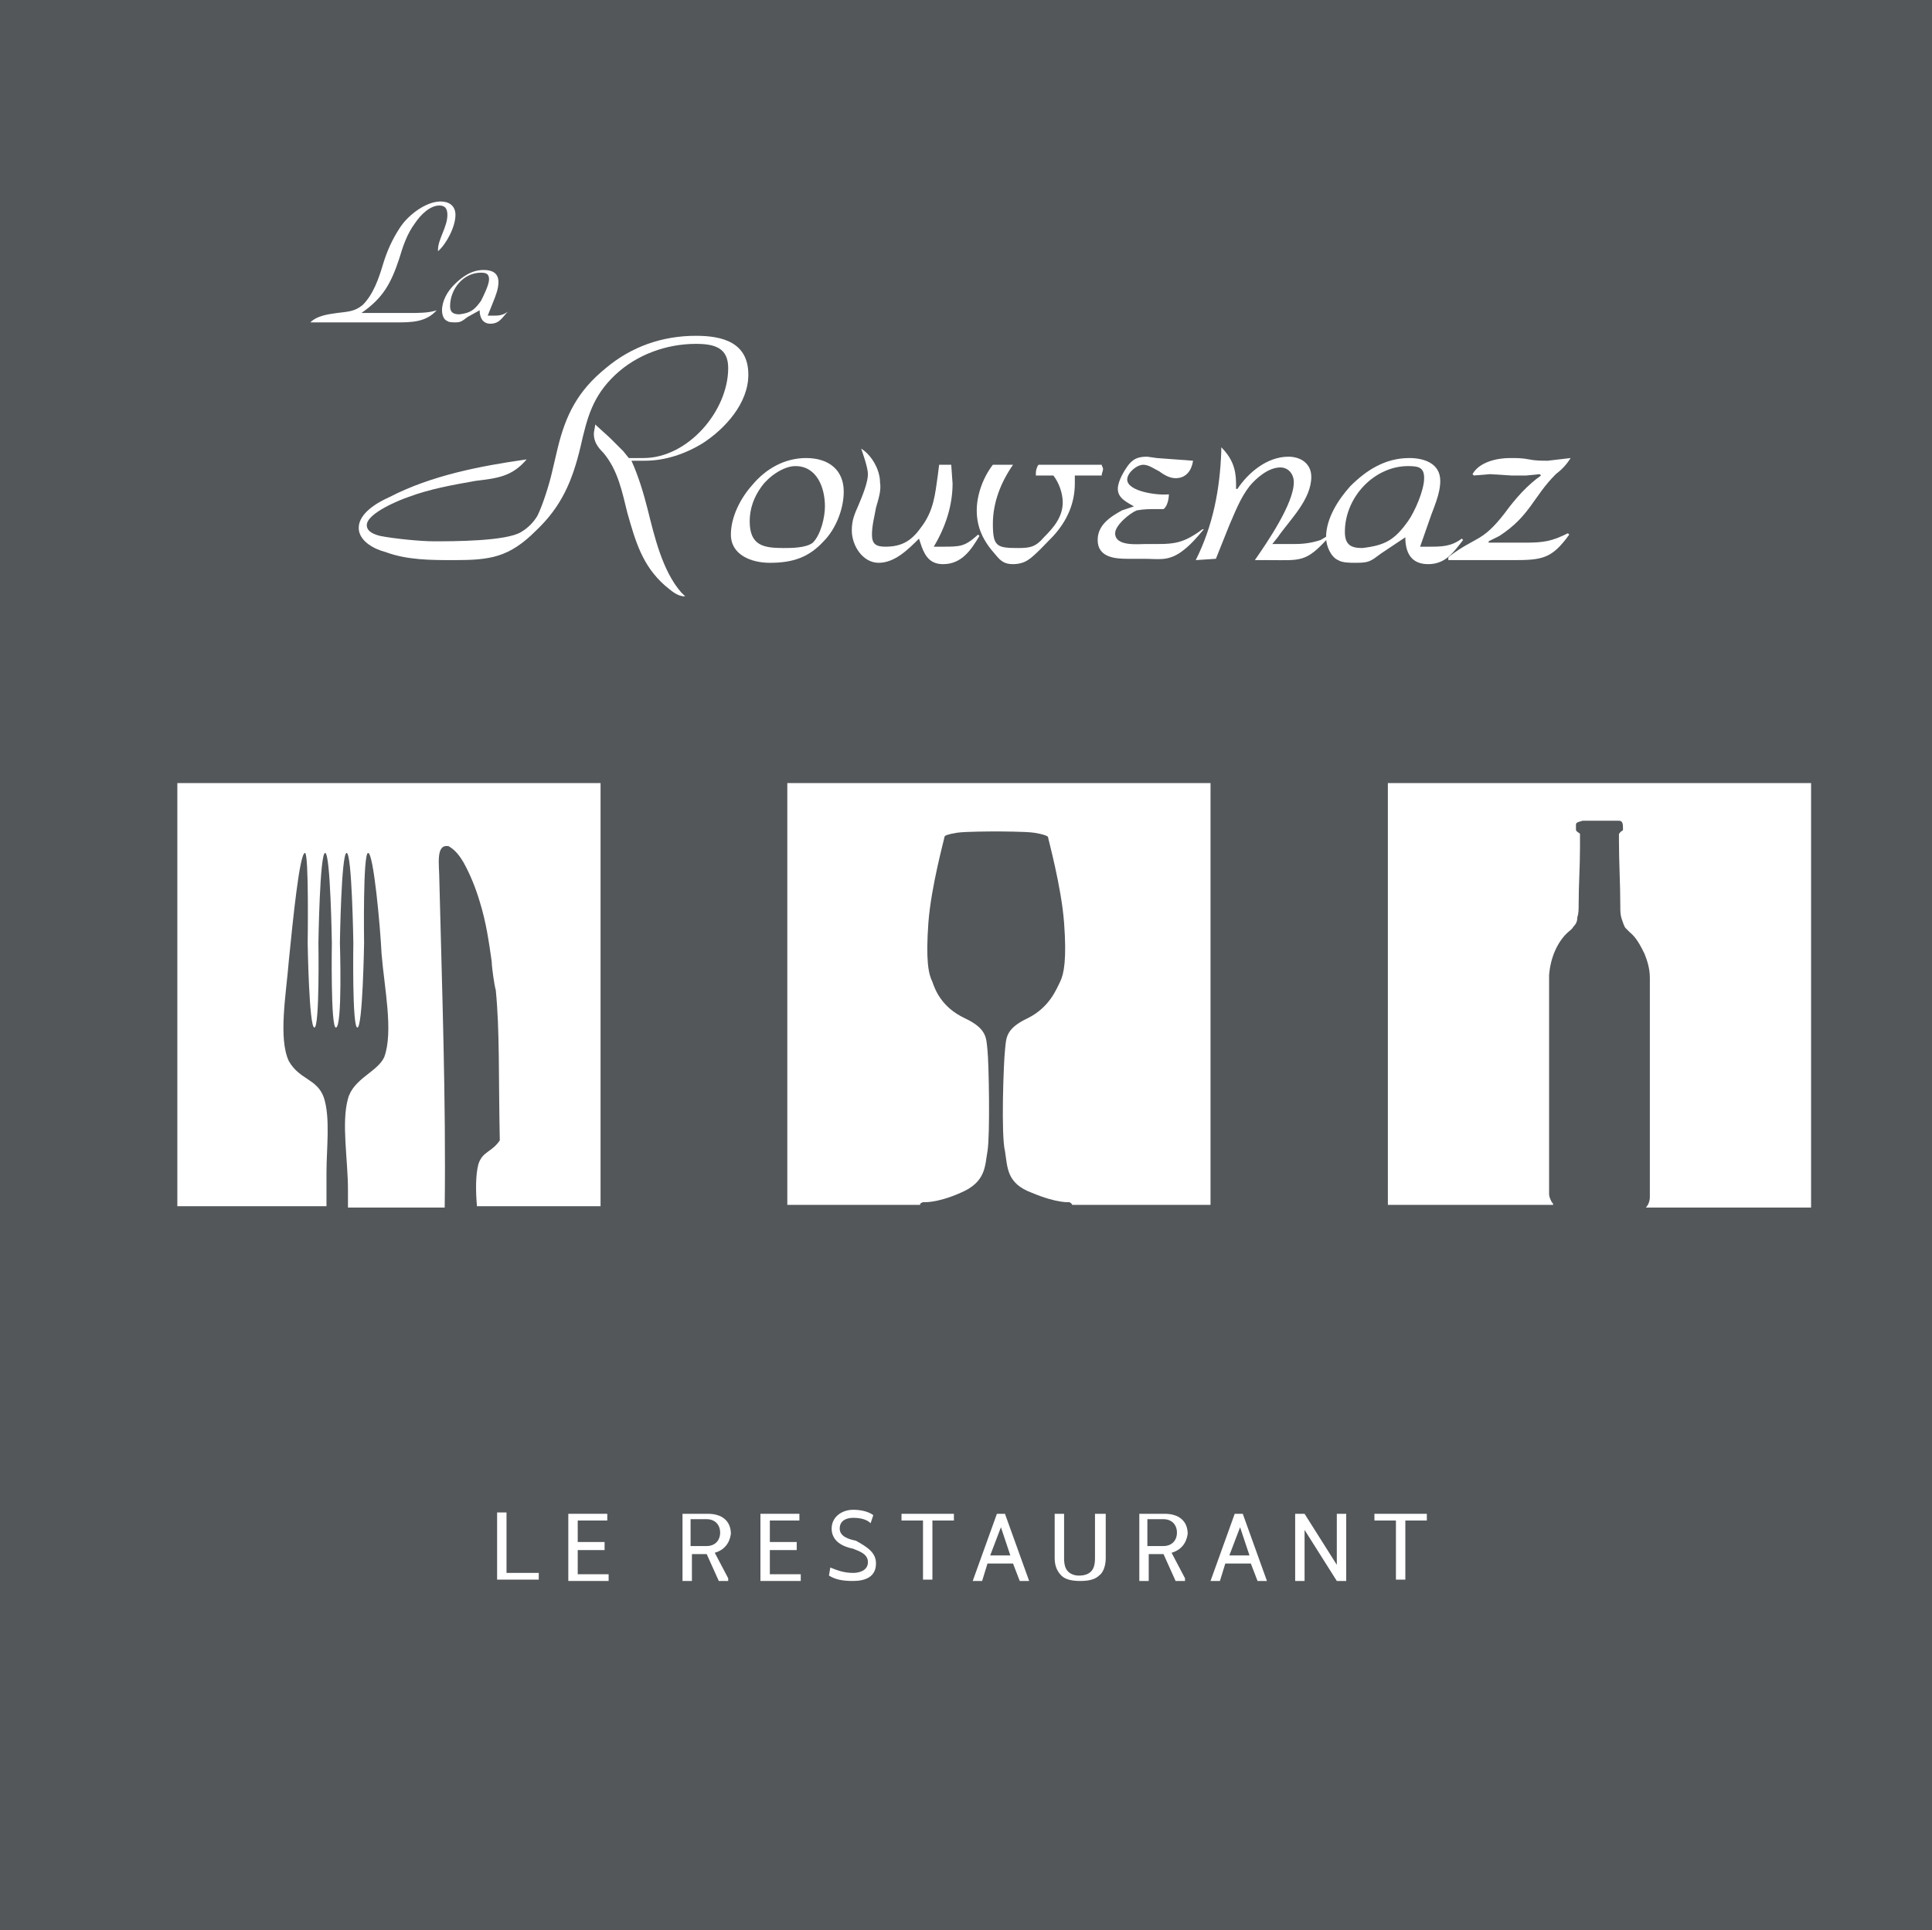 <svg enable-background="new 0 0 143.8 143.7" viewBox="0 0 143.8 143.7" xmlns="http://www.w3.org/2000/svg"><path d="m0 0v143.7h143.8v-143.7z" fill="#53575a"/><g fill="#fff"><path d="m13.4 89.8h10.9c0-.8 0-1.7 0-2.5 0-1.8.3-4.1-.2-5.6-.5-1.4-1.8-1.3-2.6-2.7-.8-1.7-.2-5 0-7.5.3-3 .8-8 1.2-8 .3 0 .2 6.7.2 6.7s.1 6.3.5 6.3.3-6.3.3-6.3.1-6.7.5-6.7.5 6.7.5 6.7-.1 6.3.3 6.3c.5 0 .3-6.3.3-6.3s.1-6.7.5-6.7.5 6.7.5 6.7-.1 6.3.3 6.3.5-6.3.5-6.3-.1-6.7.3-6.7.9 5.4 1 7.5c.2 2.5.9 5.8.2 7.7-.5 1.1-2.3 1.6-2.7 3.1-.5 1.8 0 4.5 0 6.8v1.3h7.2c.1-8-.2-16.3-.4-24.4 0-1.1-.3-2.7.7-2.5.5.3.8.7 1.1 1.2.5.9.9 1.9 1.2 2.9.5 1.6.7 3.1.9 4.5 0 .4.2 1.8.3 2.1.3 3 .2 6.3.3 11.2-.6.9-1.3.8-1.6 1.8-.2.8-.2 1.9-.1 3.1h9.2v-31.5h-31.5v31.5z"/><path d="m58.4 89.7h10.1c-.1-.1.2-.2.2-.2s1 .1 2.8-.7c1.9-.8 1.8-2 2-3.1.2-1.2.1-6.6 0-7.5s0-1.6-1.7-2.4-2.2-2.1-2.4-2.7c-.3-.6-.5-1.6-.3-4.4.2-2.7 1.2-6.3 1.2-6.4s.3-.2.9-.3 2.7-.1 2.9-.1c.2 0 2.3 0 2.9.1s.9.2 1 .3c0 .1 1 3.7 1.2 6.4s0 3.8-.3 4.4-.8 1.9-2.4 2.7c-1.7.8-1.6 1.5-1.7 2.4s-.3 6.3 0 7.5c.2 1.2.1 2.4 2 3.1 1.9.8 2.8.7 2.8.7s.2.1.2.2h10.3v-31.4h-31.5v31.4z"/><path d="m103.3 89.7h12.3c0-.1 0-.1-.1-.2-.1-.2-.2-.4-.2-.6 0-.3 0-.7 0-1.1v-13c0-.8 0-1.5 0-2.2.1-1.3.6-2.4 1.3-3.1.2-.2.4-.3.5-.5.2-.2.3-.4.3-.7.1-.3.1-.6.1-1 0-1.4.1-2.8.1-4.2 0-.2 0-.4 0-.5 0-.2 0-.4 0-.5s-.2-.1-.3-.3c0-.1 0-.3 0-.4 0-.2.2-.2.5-.3h.2 2 .5c.3 0 .3.3.3.6v.1c-.1.1-.2.1-.3.3v.5c0 1.6.1 3.2.1 4.8 0 .4 0 .7.1 1s.2.6.3.7l.3.3c.5.4.8 1 1.1 1.6.2.5.4 1.1.4 1.8v2.2 13 1.1c0 .3-.1.6-.3.8h12.3v-31.6h-31.5z"/><path d="m45.4 32.6 1 1 .4.5h1.1c3.3 0 6.3-3.5 6.3-6.7 0-1.5-1-1.8-2.4-1.8-2.2 0-4.4.8-6 2.3-1.7 1.6-2.1 3.2-2.6 5.4-.6 2.5-1.4 4.4-3.3 6.2-2 2-3.4 2.2-6.1 2.2-1.7 0-3.5 0-5.1-.6-.8-.2-2-.8-2-1.8 0-1.1 1.4-1.9 2.3-2.3 3.1-1.6 6.7-2.3 10.2-2.8-1.1 1.3-2.2 1.4-3.8 1.6-1.7.3-3.4.6-5 1.2-.6.2-3.1 1.2-3.1 2.1 0 .5.6.7 1 .8 1 .2 3 .4 4 .4 1.4 0 5.4 0 6.5-.7.5-.3.9-.7 1.2-1.2.4-.8.9-2.4 1.1-3.3l.4-1.7c.6-2.5 1.5-4.3 3.6-6 1.9-1.6 4.2-2.4 6.7-2.4 2 0 3.9.5 3.9 2.9 0 2.1-1.7 4-3.4 5.1-1.3.8-2.8 1.3-4.3 1.3h-1c.5 1.1.9 2.4 1.2 3.6.5 2 1.1 4.6 2.5 6.2l.3.3c-.6 0-1-.4-1.5-.8-1.7-1.5-2.2-3.3-2.8-5.4-.4-1.6-.7-3.2-1.8-4.5-.4-.4-.7-.8-.7-1.4 0-.2.1-.5.1-.7z"/><path d="m54.4 39.8c0-1.3.7-2.7 1.6-3.7 1-1.2 2.4-2 4-2 1.7 0 2.8.9 2.8 2.5 0 1.3-.6 2.8-1.5 3.7-1.1 1.2-2.3 1.6-4 1.6-1.4 0-2.9-.6-2.9-2.1zm6.1.6c.6-.6.9-1.9.9-2.7 0-1.4-.6-3-2.2-3-.9 0-2 .8-2.5 1.5-.6.8-.9 1.7-.9 2.6 0 1.8 1 2 2.5 2 .6 0 1.7 0 2.2-.4z"/><path d="m64.9 39.8c0 .7.3.9 1 .9 1.3 0 2-.5 2.7-1.5.9-1.2 1-2.4 1.2-3.8l.1-.8h.9l.1 1.4c0 1.6-.5 3.2-1.4 4.7h.6c1.4 0 1.7 0 2.7-.9l.1.1c-.6 1-1.3 2.1-2.7 2.1-.9 0-1.3-.5-1.6-1.3l-.2-.6c-.8.8-1.8 1.8-3 1.8s-2-1.3-2-2.4c0-.8.2-1.2.5-1.9s.7-1.7.7-2.3c0-.5-.4-1.6-.5-1.9.8.5 1.4 1.6 1.4 2.5.1.6-.1 1.2-.3 1.9-.1.6-.3 1.3-.3 2z"/><path d="m80 35.3v.7c0 1.5-.6 2.8-1.6 3.9-.4.4-1.4 1.5-1.9 1.8-.3.2-.7.3-1.1.3-.6 0-.9-.2-1.3-.7-.9-1-1.4-2-1.4-3.3 0-1.2.5-2.5 1.2-3.4h1.5c-.9 1.3-1.5 2.8-1.5 4.4 0 1.7.3 1.8 1.9 1.8.9 0 1.3-.1 1.9-.8.7-.7 1.4-1.5 1.4-2.6 0-.7-.3-1.5-.7-2h-1.3v-.2c0-.2.1-.5.2-.6h4.7c0 .1.1.2.1.3 0 .2-.1.3-.1.5h-2z"/><path d="m84.4 37.7c-.5-.3-1.2-.6-1.2-1.3 0-.6.5-1.4.8-1.8.4-.5.8-.6 1.4-.6l.7.1 2.7.2c-.1.7-.5 1.3-1.3 1.3-.4 0-.8-.2-1.2-.5-.4-.2-.8-.5-1.2-.5-.5 0-1.2.6-1.2 1.1 0 .9 2.3 1.2 3.1 1.1 0 .3-.1.9-.4 1.1-.2 0-.4 0-.6 0-.4 0-.9 0-1.4.1-.5.2-1.6 1.1-1.6 1.7 0 1 1.7.8 2.3.8 1.9 0 2.6.1 4.2-1.1h.1c-.5.6-1 1.2-1.7 1.7-1 .7-1.7.5-2.8.5h-1.2c-.9 0-2.2-.1-2.2-1.4 0-1.1.9-1.7 1.8-2.2z"/><path d="m89 41.7c1.3-2.6 1.8-5.3 1.9-8.1v-.3c.8.8 1.1 1.6 1.1 2.7v.4h.1c.8-1.2 2.2-2.4 3.8-2.4.9 0 1.7.5 1.7 1.5 0 1.7-1.6 3.2-2.5 4.5l-.4.5h1.7c.7 0 1.3-.1 1.9-.3l.5-.3.1.1c-1.7 1.9-2.1 1.7-4.4 1.7h-1.1c.9-1.3 2.9-4.2 2.9-5.8 0-.6-.4-1.1-1-1.1-.9 0-1.8.8-2.3 1.4-.7.9-1.1 2-1.5 2.9l-1 2.5z"/><path d="m102.8 41.2c-.8.6-.9.7-1.9.7-.4 0-1 0-1.3-.2-.5-.2-.9-1-.9-1.7 0-1.4.9-2.8 1.8-3.8 1.2-1.2 2.6-2.1 4.4-2.1 1.1 0 2.3.4 2.3 1.7 0 1-.5 2-.8 2.9l-.7 2h.6c1 0 1.7 0 2.5-.6l.1.1c-.7.9-1.3 1.8-2.6 1.8s-1.7-.9-1.7-2zm2-2.4c.5-.7 1.2-2.3 1.2-3.2 0-.8-.4-.9-1.2-.9-2.5 0-4.7 2.3-4.7 4.9 0 1 .5 1.2 1.3 1.2 1.7-.2 2.4-.6 3.4-2z"/><path d="m112.5 35.4-1.6-.1-1.2.1-.1-.1c.5-.9 1.8-1.2 2.8-1.2.5 0 .9 0 1.4.1s.9.1 1.4.1l1.7-.2c-.3.5-.7.9-1.1 1.2-1.7 1.7-1.9 3.1-4.2 4.6l-.8.4v.1h2.7c1.4 0 2-.1 3.2-.7l.1.1c-1.3 1.8-2 1.9-4.2 1.9h-4.8v-.2l.1-.1c2-1.5 2.4-1 4.1-3.2.8-1.1 1.7-2.1 2.7-2.8l-.1-.1-1 .1z"/><path d="m23.1 24c.5-.5 1.3-.6 2-.7.8-.1 1.3-.1 1.9-.6.8-.8 1.2-2 1.5-3s.7-1.9 1.3-2.8 1.9-1.9 3-1.9c.6 0 1.1.3 1.1 1 0 .9-.7 2.2-1.3 2.7v-.1c0-.8.7-1.7.7-2.6 0-.5-.2-.7-.6-.7-.7 0-1.4.7-1.8 1.3-.6.8-.9 1.7-1.2 2.7-.6 1.8-1.2 2.9-2.8 4h-.1 3.7c.7 0 1.4 0 2-.2-.8.9-1.9.9-3 .9z"/><path d="m34.8 23.6c-.4.3-.5.4-.9.4-.2 0-.5 0-.6-.1-.3-.1-.4-.5-.4-.8 0-.7.4-1.4.9-1.9.6-.6 1.3-1.1 2.2-1.1.6 0 1.1.2 1.1.9 0 .5-.2 1-.4 1.5l-.4 1h.3c.5 0 .8 0 1.2-.3-.4.4-.6.9-1.3.9-.6 0-.8-.5-.8-1zm1-1.2c.2-.4.6-1.2.6-1.6s-.2-.5-.6-.5c-1.3 0-2.3 1.2-2.3 2.5 0 .5.3.6.7.6.8-.1 1.1-.3 1.6-1z"/><path d="m37.7 117.1h2.4v.5h-3.1v-5h.7z"/><path d="m45 115.4h-2v1.8h2.3v.5h-3v-5h2.9v.5h-2.2v1.6h2z"/><path d="m53.2 115.6 1 1.9v.2h-.7l-.9-2h-1.1v2h-.7v-5h1.9c1 0 1.7.5 1.7 1.5-.1.7-.5 1.2-1.2 1.4zm-1.8-.5h1.2c.6 0 1-.4 1-1s-.4-1-1-1h-1.2z"/><path d="m59.3 115.4h-2v1.8h2.3v.5h-3v-5h2.9v.5h-2.2v1.6h2z"/><path d="m65.2 116.4c0 1-.8 1.3-1.7 1.3-.8 0-1.3-.1-1.8-.4l.1-.6c.5.2 1 .4 1.7.4.5 0 1.1-.2 1.1-.8s-.6-.8-1.1-1c-1-.2-1.6-.7-1.6-1.5 0-.9.8-1.4 1.6-1.4.5 0 1.1.1 1.5.4l-.2.6c-.3-.3-.8-.4-1.3-.4s-1 .2-1 .8.7.8 1.2.9c.9.5 1.5.9 1.5 1.7z"/><path d="m71 113.2h-1.6v4.4h-.7v-4.4h-1.6v-.5h3.9z"/><path d="m75.4 116.4h-1.9l-.4 1.3h-.7l1.8-5h.6l1.8 5h-.7zm-1.7-.6h1.5l-.7-2.1z"/><path d="m82.3 112.7v3.3c0 .6-.2 1.1-.5 1.3-.3.3-.8.4-1.4.4s-1.1-.1-1.4-.4-.5-.7-.5-1.3v-3.3h.7v3.3c0 .5.1.8.3 1s.5.3.8.3c.4 0 .7-.1.9-.3s.3-.5.3-1v-3.3z"/><path d="m87.2 115.6 1 1.9v.2h-.7l-.9-2h-1.1v2h-.7v-5h1.9c1 0 1.7.5 1.7 1.5-.1.7-.5 1.2-1.2 1.4zm-1.8-.5h1.2c.6 0 1-.4 1-1s-.4-1-1-1h-1.2z"/><path d="m93.1 116.4h-1.9l-.4 1.3h-.7l1.8-5h.6l1.8 5h-.7zm-1.6-.6h1.5l-.7-2.1z"/><path d="m100.2 117.7h-.7l-2.4-3.8v3.8h-.7v-5h.7l2.4 3.8v-3.8h.7z"/><path d="m106.2 113.2h-1.6v4.4h-.7v-4.4h-1.6v-.5h3.9z"/></g></svg>